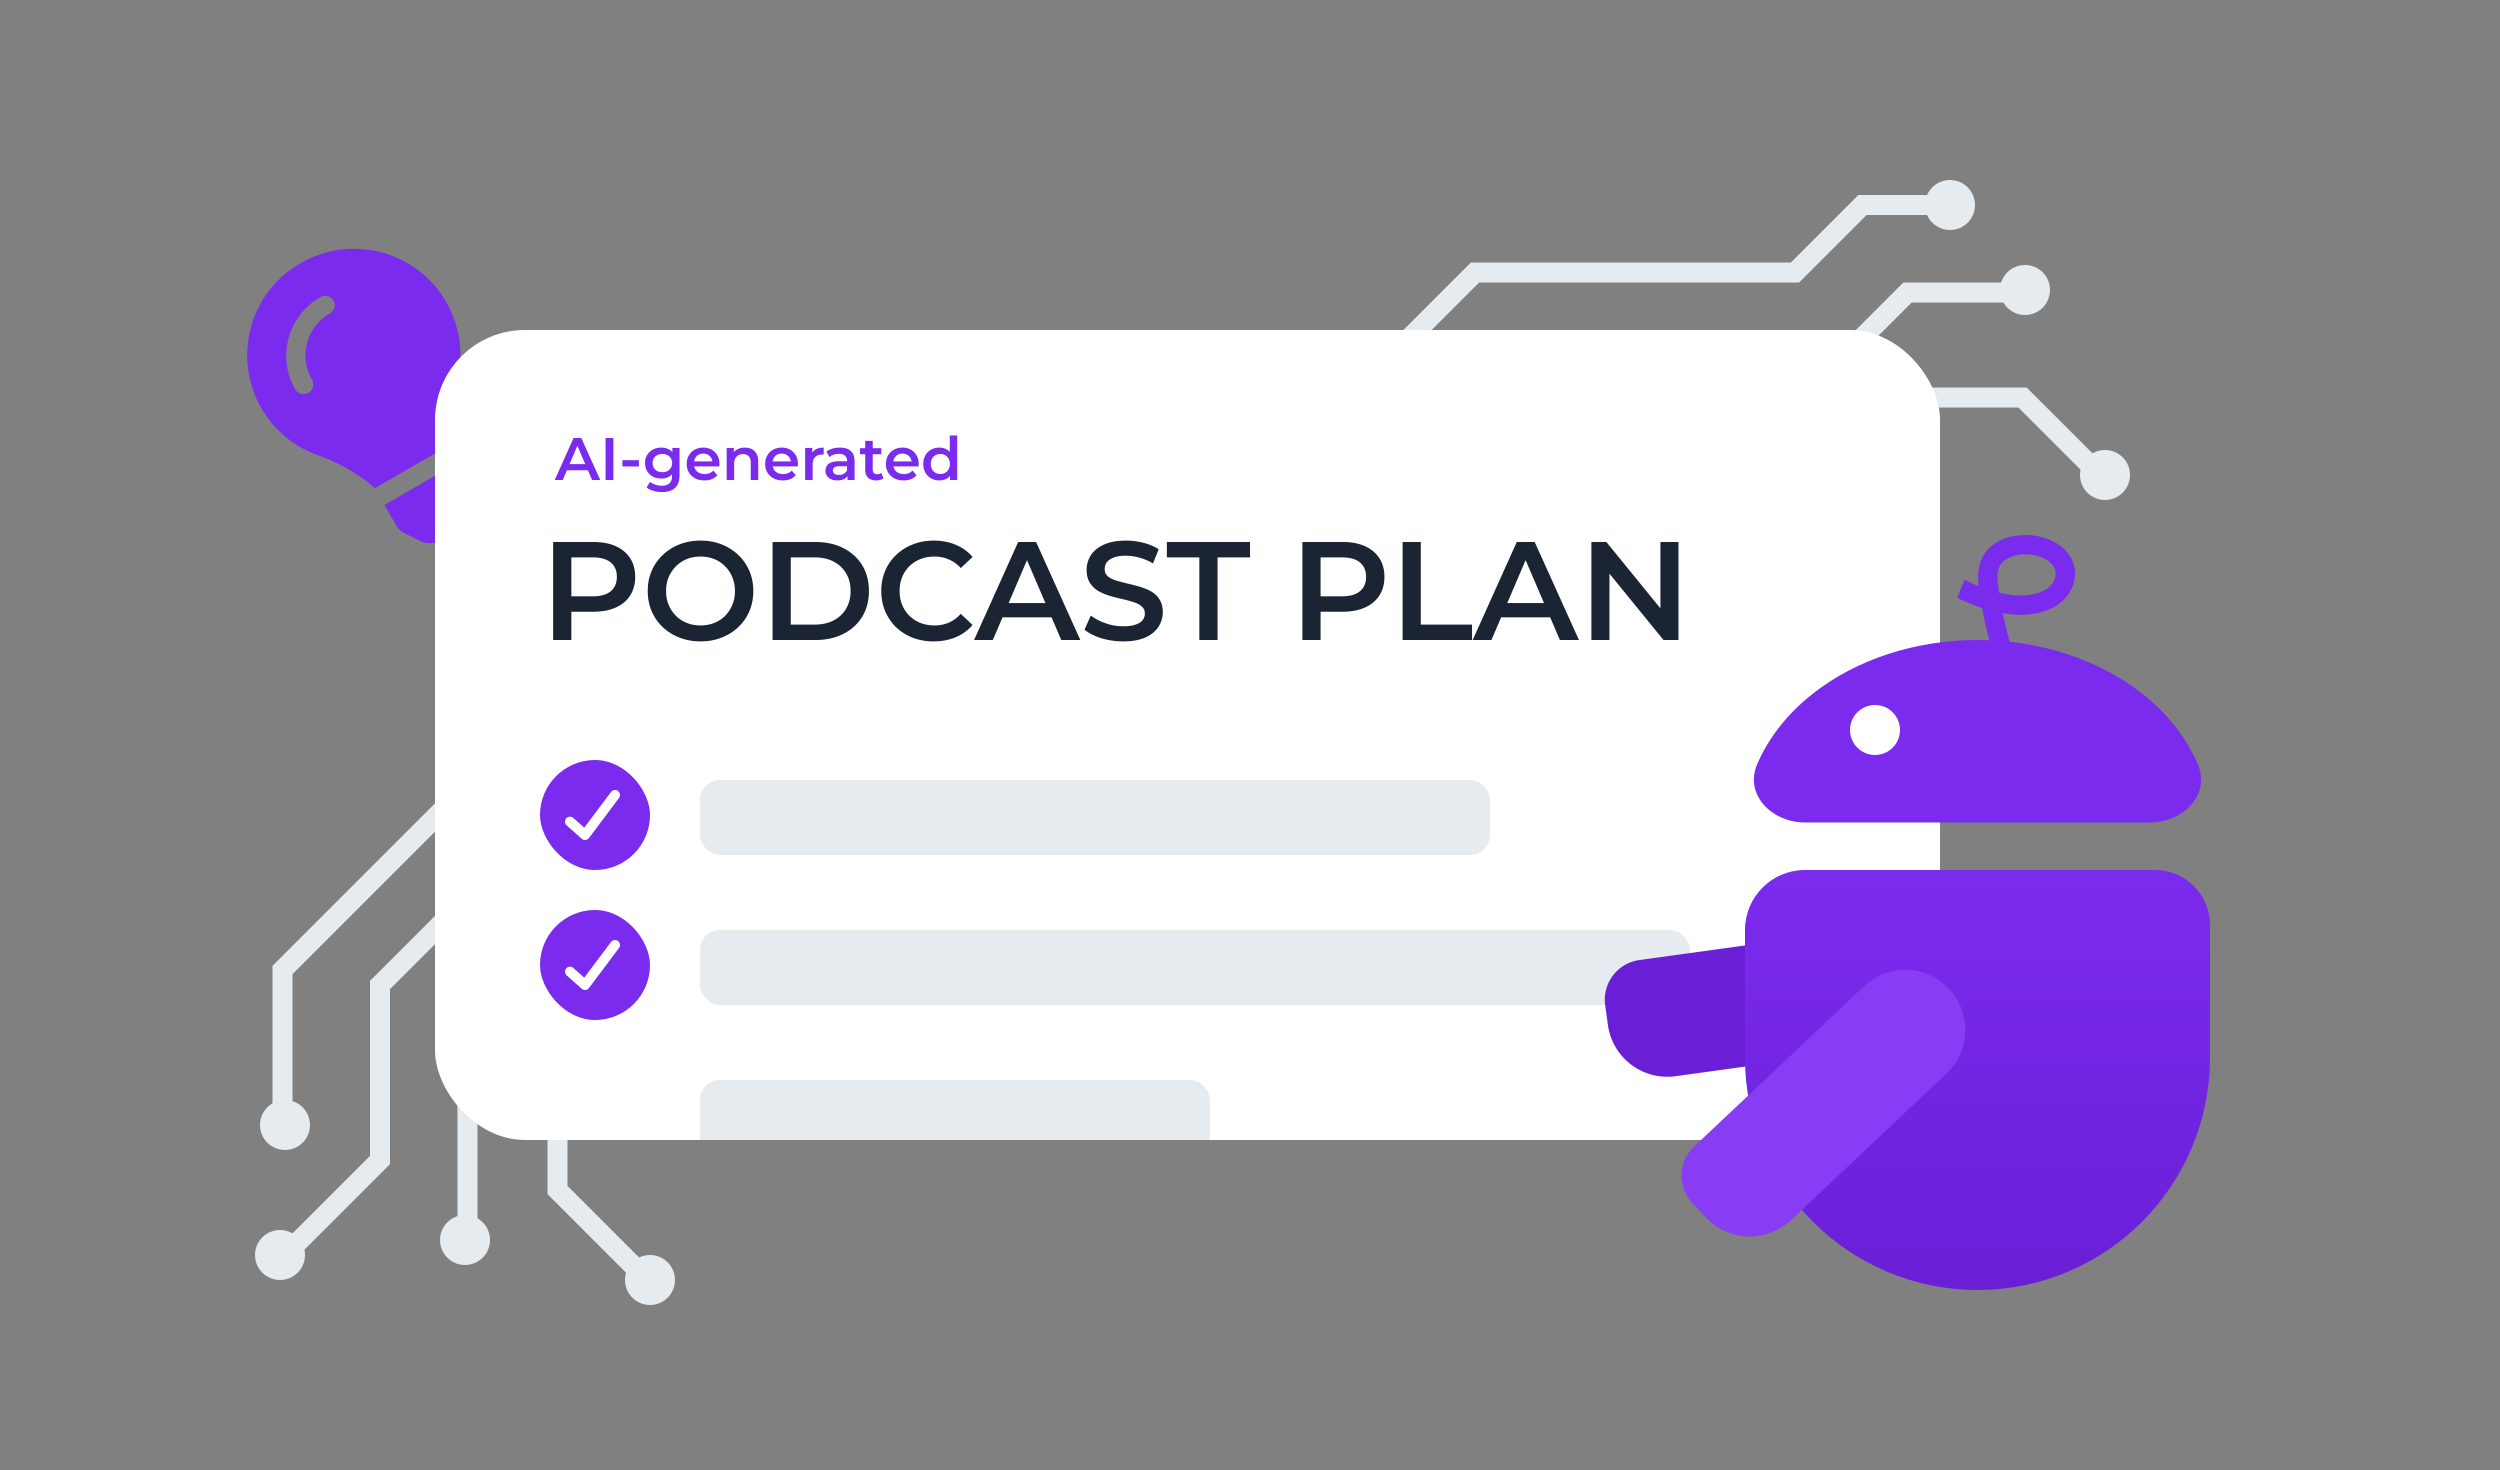 <svg width="500" height="294" fill="none" xmlns="http://www.w3.org/2000/svg"><rect width="100%" height="100%" fill="#808080" stroke="none"/><path d="M278.5 71 295 54.5h64L372.5 41H389m-22.5 32.5 15-15h23m-23 21h23l15 15" stroke="#E6EBEF" stroke-width="4" stroke-linecap="round"/><circle cx="390" cy="41" r="5" fill="#E6EBEF"/><circle cx="405" cy="58" r="5" fill="#E6EBEF"/><circle cx="421" cy="95" r="5" fill="#E6EBEF"/><g clip-path="url(#a)"><path d="M79.263 105.105c.382.66.944 1.195 1.626 1.535l3.353 1.657c1.027.507 2.665.457 3.658-.116l6.467-3.734c.99-.571 1.853-1.964 1.926-3.109l.237-3.727c.039-.643-.189-1.62-.511-2.18l-2.36-4.118L76.879 101l2.384 4.105ZM60.074 52.662c-10.674 6.206-13.371 19.32-7.793 28.982a21.199 21.199 0 0 0 11.58 9.506c2.873.975 7.965 3.543 11.013 6.429.018.024.04.048.06.074l16.8-9.7c-.013-.029-.021-.06-.034-.089-.976-4.082-.654-9.775-.06-12.752 1.024-4.8.298-10.03-2.445-14.78-5.842-10.12-18.914-13.604-29.121-7.67Zm5.875 10.031c-4.628 2.672-6.216 8.608-3.6 13.14.587 1.016.267 2.207-.655 2.74a1.943 1.943 0 0 1-2.647-.71c-3.74-6.477-1.457-14.694 5.019-18.432a1.937 1.937 0 0 1 2.646.709c.536.927.16 2.02-.763 2.553Z" fill="#7B2BEE"/></g><path d="M93.5 179.5 76 197v35l-19.5 19.5m37-5V205l18-18m0 22.5V238l17.5 17.5M93.5 157l-37 37v29.5" stroke="#E6EBEF" stroke-width="4" stroke-linecap="round"/><circle cx="56" cy="251" r="5" fill="#E6EBEF"/><circle cx="93" cy="248" r="5" fill="#E6EBEF"/><circle cx="130" cy="256" r="5" fill="#E6EBEF"/><circle cx="57" cy="225" r="5" fill="#E6EBEF"/><g clip-path="url(#b)"><rect x="87" y="66" width="301" height="162" rx="18" fill="#fff"/><path d="m110.94 96 3.78-8.4h1.536l3.792 8.4h-1.632l-3.252-7.572h.624L112.548 96h-1.608Zm1.74-1.944.42-1.224h4.536l.42 1.224h-5.376ZM121.116 96v-8.4h1.56V96h-1.56Zm3.364-2.712V92.04h3.3v1.248h-3.3Zm7.963 5.124c-.592 0-1.172-.08-1.74-.24-.56-.152-1.02-.376-1.38-.672l.672-1.128c.28.232.632.416 1.056.552.432.144.868.216 1.308.216.704 0 1.22-.164 1.548-.492.328-.32.492-.804.492-1.452v-1.14l.12-1.452-.048-1.452v-1.56h1.428v5.436c0 1.16-.296 2.012-.888 2.556-.592.552-1.448.828-2.568.828Zm-.192-2.7c-.608 0-1.16-.128-1.656-.384a3.057 3.057 0 0 1-1.164-1.092c-.28-.464-.42-1.008-.42-1.632 0-.616.14-1.156.42-1.62a2.967 2.967 0 0 1 1.164-1.08 3.557 3.557 0 0 1 1.656-.384c.544 0 1.032.108 1.464.324.432.216.776.552 1.032 1.008.264.456.396 1.04.396 1.752s-.132 1.3-.396 1.764c-.256.456-.6.796-1.032 1.02-.432.216-.92.324-1.464.324Zm.228-1.272c.376 0 .712-.076 1.008-.228.296-.16.524-.376.684-.648.168-.28.252-.6.252-.96s-.084-.676-.252-.948a1.549 1.549 0 0 0-.684-.636 2.175 2.175 0 0 0-1.008-.228c-.376 0-.716.076-1.02.228a1.622 1.622 0 0 0-.696.636c-.16.272-.24.588-.24.948s.08.68.24.96c.168.272.4.488.696.648.304.152.644.228 1.02.228Zm8.404 1.644c-.712 0-1.336-.14-1.872-.42a3.182 3.182 0 0 1-1.236-1.176c-.288-.496-.432-1.06-.432-1.692 0-.64.14-1.204.42-1.692a3.1 3.1 0 0 1 1.176-1.164c.504-.28 1.076-.42 1.716-.42.624 0 1.18.136 1.668.408.488.272.872.656 1.152 1.152.28.496.42 1.08.42 1.752 0 .064-.004.136-.012.216 0 .08-.004.156-.012.228h-5.34v-.996h4.548l-.588.312a1.841 1.841 0 0 0-.228-.972c-.16-.28-.38-.5-.66-.66a1.835 1.835 0 0 0-.948-.24c-.368 0-.692.08-.972.24-.272.16-.488.384-.648.672-.152.28-.228.612-.228.996v.24c0 .384.088.724.264 1.02.176.296.424.524.744.684.32.16.688.24 1.104.24.36 0 .684-.056.972-.168.288-.112.544-.288.768-.528l.804.924a2.87 2.87 0 0 1-1.092.78c-.432.176-.928.264-1.488.264Zm8.089-6.564c.512 0 .968.1 1.368.3.408.2.728.508.96.924.232.408.348.936.348 1.584V96h-1.5v-3.48c0-.568-.136-.992-.408-1.272-.264-.28-.636-.42-1.116-.42a1.97 1.97 0 0 0-.936.216c-.272.144-.484.36-.636.648-.144.28-.216.636-.216 1.068V96h-1.5v-6.408h1.428v1.728l-.252-.528c.224-.408.548-.72.972-.936.432-.224.928-.336 1.488-.336Zm7.602 6.564c-.712 0-1.336-.14-1.872-.42a3.182 3.182 0 0 1-1.236-1.176c-.288-.496-.432-1.06-.432-1.692 0-.64.14-1.204.42-1.692a3.1 3.1 0 0 1 1.176-1.164c.504-.28 1.076-.42 1.716-.42.624 0 1.18.136 1.668.408.488.272.872.656 1.152 1.152.28.496.42 1.08.42 1.752 0 .064-.004.136-.012.216 0 .08-.004.156-.012.228h-5.34v-.996h4.548l-.588.312a1.841 1.841 0 0 0-.228-.972c-.16-.28-.38-.5-.66-.66a1.835 1.835 0 0 0-.948-.24c-.368 0-.692.08-.972.24-.272.16-.488.384-.648.672-.152.28-.228.612-.228.996v.24c0 .384.088.724.264 1.02.176.296.424.524.744.684.32.16.688.24 1.104.24.36 0 .684-.056.972-.168.288-.112.544-.288.768-.528l.804.924a2.87 2.87 0 0 1-1.092.78c-.432.176-.928.264-1.488.264Zm4.453-.084v-6.408h1.428v1.764l-.168-.516c.192-.432.492-.76.9-.984.416-.224.932-.336 1.548-.336v1.428a.744.744 0 0 0-.18-.024 1.187 1.187 0 0 0-.168-.012c-.568 0-1.02.168-1.356.504-.336.328-.504.82-.504 1.476V96h-1.5Zm8.471 0v-1.296l-.084-.276V92.16c0-.44-.132-.78-.396-1.02-.264-.248-.664-.372-1.2-.372-.36 0-.716.056-1.068.168a2.617 2.617 0 0 0-.876.468l-.588-1.092c.344-.264.752-.46 1.224-.588.48-.136.976-.204 1.488-.204.928 0 1.644.224 2.148.672.512.44.768 1.124.768 2.052V96h-1.416Zm-2.016.084c-.48 0-.9-.08-1.26-.24a2.05 2.05 0 0 1-.84-.684 1.79 1.79 0 0 1-.288-.996c0-.36.084-.684.252-.972.176-.288.46-.516.852-.684.392-.168.912-.252 1.56-.252h1.86v.996h-1.752c-.512 0-.856.084-1.032.252a.777.777 0 0 0-.264.6c0 .272.108.488.324.648.216.16.516.24.9.24.368 0 .696-.084.984-.252.296-.168.508-.416.636-.744l.252.9a1.662 1.662 0 0 1-.78.876c-.368.208-.836.312-1.404.312Zm7.769 0c-.704 0-1.248-.18-1.632-.54-.384-.368-.576-.908-.576-1.62v-5.748h1.5v5.712c0 .304.076.54.228.708.16.168.38.252.66.252.336 0 .616-.088.84-.264l.42 1.068a1.762 1.762 0 0 1-.648.324c-.256.072-.52.108-.792.108Zm-3.264-5.244v-1.2h4.272v1.2h-4.272Zm8.739 5.244c-.712 0-1.336-.14-1.872-.42a3.182 3.182 0 0 1-1.236-1.176c-.288-.496-.432-1.06-.432-1.692 0-.64.14-1.204.42-1.692a3.1 3.1 0 0 1 1.176-1.164c.504-.28 1.076-.42 1.716-.42.624 0 1.18.136 1.668.408.488.272.872.656 1.152 1.152.28.496.42 1.08.42 1.752 0 .064-.004.136-.012.216 0 .08-.004.156-.012.228h-5.34v-.996h4.548l-.588.312a1.841 1.841 0 0 0-.228-.972c-.16-.28-.38-.5-.66-.66a1.835 1.835 0 0 0-.948-.24c-.368 0-.692.08-.972.24-.272.16-.488.384-.648.672-.152.28-.228.612-.228.996v.24c0 .384.088.724.264 1.02.176.296.424.524.744.684.32.16.688.24 1.104.24.36 0 .684-.056.972-.168.288-.112.544-.288.768-.528l.804.924a2.87 2.87 0 0 1-1.092.78c-.432.176-.928.264-1.488.264Zm7.165 0a3.411 3.411 0 0 1-1.668-.408 3.063 3.063 0 0 1-1.152-1.152c-.28-.488-.42-1.064-.42-1.728 0-.664.14-1.24.42-1.728.28-.488.664-.868 1.152-1.14a3.411 3.411 0 0 1 1.668-.408c.536 0 1.016.12 1.44.36.424.232.76.588 1.008 1.068.248.48.372 1.096.372 1.848 0 .744-.12 1.36-.36 1.848-.24.48-.572.84-.996 1.08-.424.24-.912.36-1.464.36Zm.18-1.284c.36 0 .68-.08.96-.24.288-.16.516-.392.684-.696.176-.304.264-.66.264-1.068 0-.416-.088-.772-.264-1.068a1.736 1.736 0 0 0-.684-.696 1.9 1.9 0 0 0-.96-.24c-.36 0-.684.08-.972.24-.28.16-.508.392-.684.696-.168.296-.252.652-.252 1.068 0 .408.084.764.252 1.068.176.304.404.536.684.696.288.16.612.24.972.24Zm1.944 1.2v-1.512l.06-1.704-.12-1.704v-3.984h1.488V96h-1.428Z" fill="#7B2BEE"/><path d="M110.632 128v-19.6h8.064c1.736 0 3.22.28 4.452.84 1.251.56 2.212 1.363 2.884 2.408.672 1.045 1.008 2.287 1.008 3.724 0 1.437-.336 2.679-1.008 3.724-.672 1.045-1.633 1.848-2.884 2.408-1.232.56-2.716.84-4.452.84h-6.048l1.624-1.708V128h-3.64Zm3.64-6.972-1.624-1.764h5.88c1.605 0 2.809-.336 3.612-1.008.821-.691 1.232-1.652 1.232-2.884 0-1.251-.411-2.212-1.232-2.884-.803-.672-2.007-1.008-3.612-1.008h-5.88l1.624-1.792v11.34Zm25.86 7.252c-1.53 0-2.94-.252-4.228-.756a10.345 10.345 0 0 1-3.36-2.1 9.722 9.722 0 0 1-2.212-3.192c-.522-1.232-.784-2.576-.784-4.032s.262-2.791.784-4.004a9.343 9.343 0 0 1 2.212-3.192 10.102 10.102 0 0 1 3.36-2.128c1.288-.504 2.688-.756 4.2-.756 1.531 0 2.931.252 4.2.756a10.102 10.102 0 0 1 3.36 2.128 9.33 9.33 0 0 1 2.212 3.192c.523 1.213.784 2.548.784 4.004 0 1.456-.261 2.8-.784 4.032a9.33 9.33 0 0 1-2.212 3.192 10.345 10.345 0 0 1-3.36 2.1c-1.269.504-2.66.756-4.172.756Zm-.028-3.192c.99 0 1.904-.168 2.744-.504a6.425 6.425 0 0 0 2.184-1.428 6.815 6.815 0 0 0 1.428-2.184c.355-.84.532-1.764.532-2.772 0-1.008-.177-1.923-.532-2.744a6.425 6.425 0 0 0-1.428-2.184 6.226 6.226 0 0 0-2.184-1.456c-.84-.336-1.754-.504-2.744-.504-.989 0-1.904.168-2.744.504a6.591 6.591 0 0 0-2.184 1.456 6.79 6.79 0 0 0-1.456 2.184c-.336.821-.504 1.736-.504 2.744 0 .989.168 1.904.504 2.744a7.13 7.13 0 0 0 1.456 2.212 6.425 6.425 0 0 0 2.184 1.428c.84.336 1.755.504 2.744.504ZM154.519 128v-19.6h8.568c2.128 0 3.994.411 5.6 1.232 1.605.821 2.856 1.96 3.752 3.416.896 1.456 1.344 3.173 1.344 5.152 0 1.96-.448 3.677-1.344 5.152-.896 1.456-2.147 2.595-3.752 3.416-1.606.821-3.472 1.232-5.6 1.232h-8.568Zm3.64-3.08h4.76c1.474 0 2.744-.28 3.808-.84 1.082-.56 1.913-1.344 2.492-2.352.597-1.008.896-2.184.896-3.528 0-1.363-.299-2.539-.896-3.528-.579-1.008-1.41-1.792-2.492-2.352-1.064-.56-2.334-.84-3.808-.84h-4.76v13.44Zm28.565 3.36c-1.494 0-2.884-.243-4.172-.728a10.41 10.41 0 0 1-3.332-2.1 9.821 9.821 0 0 1-2.184-3.22c-.523-1.232-.784-2.576-.784-4.032s.261-2.8.784-4.032a9.33 9.33 0 0 1 2.212-3.192 9.795 9.795 0 0 1 3.332-2.1c1.269-.504 2.66-.756 4.172-.756 1.605 0 3.07.28 4.396.84a8.577 8.577 0 0 1 3.36 2.436l-2.352 2.212c-.71-.765-1.503-1.335-2.38-1.708a6.925 6.925 0 0 0-2.856-.588c-1.027 0-1.97.168-2.828.504a6.725 6.725 0 0 0-2.212 1.428 6.774 6.774 0 0 0-1.456 2.184c-.336.84-.504 1.764-.504 2.772 0 1.008.168 1.932.504 2.772.354.84.84 1.568 1.456 2.184a6.725 6.725 0 0 0 2.212 1.428c.858.336 1.801.504 2.828.504a7.228 7.228 0 0 0 2.856-.56c.877-.392 1.67-.98 2.38-1.764l2.352 2.24a8.972 8.972 0 0 1-3.36 2.436c-1.326.56-2.8.84-4.424.84Zm8.089-.28 8.82-19.6h3.584l8.848 19.6h-3.808l-7.588-17.668h1.456L198.565 128h-3.752Zm4.06-4.536.98-2.856h10.584l.98 2.856h-12.544Zm25.761 4.816c-1.531 0-2.996-.215-4.396-.644-1.4-.448-2.511-1.017-3.332-1.708l1.26-2.828c.784.616 1.754 1.129 2.912 1.54 1.157.411 2.342.616 3.556.616 1.026 0 1.857-.112 2.492-.336.634-.224 1.101-.523 1.4-.896.298-.392.448-.831.448-1.316 0-.597-.215-1.073-.644-1.428-.43-.373-.99-.663-1.68-.868a23.049 23.049 0 0 0-2.268-.616 44.424 44.424 0 0 1-2.492-.644 11.815 11.815 0 0 1-2.268-.98 5.085 5.085 0 0 1-1.652-1.624c-.43-.672-.644-1.531-.644-2.576a5.3 5.3 0 0 1 .84-2.912c.578-.896 1.446-1.605 2.604-2.128 1.176-.541 2.66-.812 4.452-.812 1.176 0 2.342.149 3.5.448 1.157.299 2.165.728 3.024 1.288l-1.148 2.828a10.426 10.426 0 0 0-2.716-1.148 9.983 9.983 0 0 0-2.688-.392c-1.008 0-1.83.121-2.464.364-.616.243-1.074.56-1.372.952-.28.392-.42.84-.42 1.344 0 .597.205 1.083.616 1.456.429.355.98.635 1.652.84.69.205 1.456.411 2.296.616.84.187 1.67.401 2.492.644.84.243 1.596.56 2.268.952.69.392 1.241.924 1.652 1.596.429.672.644 1.521.644 2.548 0 1.045-.29 2.016-.868 2.912-.56.877-1.428 1.587-2.604 2.128-1.176.523-2.66.784-4.452.784Zm15.236-.28v-16.52h-6.496v-3.08h16.632v3.08h-6.496V128h-3.64Zm20.606 0v-19.6h8.064c1.736 0 3.22.28 4.452.84 1.25.56 2.212 1.363 2.884 2.408.672 1.045 1.008 2.287 1.008 3.724 0 1.437-.336 2.679-1.008 3.724-.672 1.045-1.634 1.848-2.884 2.408-1.232.56-2.716.84-4.452.84h-6.048l1.624-1.708V128h-3.64Zm3.64-6.972-1.624-1.764h5.88c1.605 0 2.809-.336 3.612-1.008.821-.691 1.232-1.652 1.232-2.884 0-1.251-.411-2.212-1.232-2.884-.803-.672-2.007-1.008-3.612-1.008h-5.88l1.624-1.792v11.34ZM280.519 128v-19.6h3.64v16.52h10.248V128h-13.888Zm14.017 0 8.82-19.6h3.584l8.848 19.6h-3.808l-7.588-17.668h1.456L298.288 128h-3.752Zm4.06-4.536.98-2.856h10.584l.98 2.856h-12.544ZM318.28 128v-19.6h2.996l12.292 15.092h-1.484V108.4h3.612V128H332.7l-12.292-15.092h1.484V128h-3.612Z" fill="#1B2432"/><rect x="140" y="186" width="198" height="15" rx="4" fill="#E6EBEF"/><rect x="140" y="156" width="158" height="15" rx="4" fill="#E6EBEF"/><rect x="140" y="216" width="102" height="15" rx="4" fill="#E6EBEF"/><rect x="108" y="152" width="22" height="22" rx="11" fill="#7B2BEE"/><path d="m114 164.333 3 2.667 6-8" stroke="#fff" stroke-width="2" stroke-linecap="round" stroke-linejoin="round"/><rect x="108" y="182" width="22" height="22" rx="11" fill="#7B2BEE"/><path d="m114 194.333 3 2.667 6-8" stroke="#fff" stroke-width="2" stroke-linecap="round" stroke-linejoin="round"/><rect x="109.5" y="213.5" width="19" height="19" rx="9.5" stroke="#7B2BEE" stroke-width="../3-2.html"/></g><rect x="86" y="65" width="303" height="164" rx="19" stroke="#E6EBEF" stroke-width="../2.html"/><path d="M367.488 186.54c6.565-.907 12.622 3.681 13.529 10.246.906 6.565-3.681 12.622-10.246 13.528l-35.662 4.925c-6.565.907-12.622-3.68-13.528-10.246l-.548-3.962a8 8 0 0 1 6.831-9.019l39.624-5.472Z" fill="#6A1FD6"/><path d="M349 186c0-6.627 5.373-12 12-12h70c6.075 0 11 4.925 11 11v26.5c0 25.681-20.819 46.5-46.5 46.5S349 237.181 349 211.5V186Z" fill="url(#c)"/><path d="M430 164.5c6.627 0 12.178-5.576 9.561-11.665-2.268-5.279-6.067-10.131-11.181-14.144C419.66 131.846 407.833 128 395.5 128c-12.333 0-24.16 3.846-32.88 10.691-5.114 4.013-8.913 8.865-11.181 14.144-2.617 6.089 2.934 11.665 9.561 11.665h69Z" fill="#7B2BEE"/><circle cx="375" cy="146" r="5" fill="#fff"/><path d="M372.829 197.234c4.821-4.548 12.416-4.326 16.963.495 4.548 4.822 4.326 12.416-.495 16.964l-31.101 29.335c-4.822 4.548-12.416 4.326-16.964-.495l-2.744-2.91a8 8 0 0 1 .33-11.309l34.011-32.08Z" fill="#883DF4"/><path d="M414.153 111.517c-1.644-2.92-5.424-4.664-9.644-4.494-3.847.17-6.903 1.951-8.171 4.763-.89 1.974-.772 4.013-.606 5.377a.375.375 0 0 0 0 .067c-.92-.37-1.847-.795-2.827-1.275l-1.452 3.603a39.389 39.389 0 0 0 4.956 2.043c.495 2.694 1.108 5.284 2.546 10.399h3.994c-1.389-4.863-1.929-7.081-2.394-9.357.739.126 1.478.214 2.217.266 3.078.229 5.957-.325 8.111-1.548 3.751-2.114 5.185-6.452 3.27-9.844Zm-5.173 6.474c-1.478.839-3.625 1.227-5.913 1.057a20.97 20.97 0 0 1-3.237-.503 91.29 91.29 0 0 1-.255-1.848c-.173-1.448-.085-2.472.296-3.325.772-1.708 2.99-2.406 4.804-2.487 2.683-.115 5.192.92 6.097 2.524.869 1.541.096 3.51-1.792 4.582Z" fill="#7B2BEE"/><defs><clipPath id="a"><path fill="#fff" transform="rotate(-30 139.892 -42.516)" d="M0 0h46.5v62H0z"/></clipPath><clipPath id="b"><rect x="87" y="66" width="301" height="162" rx="18" fill="#fff"/></clipPath><linearGradient id="c" x1="395.5" y1="174" x2="395.5" y2="258" gradientUnits="userSpaceOnUse"><stop stop-color="#7B2BEE"/><stop offset="1" stop-color="#6A1FD6"/></linearGradient></defs></svg>